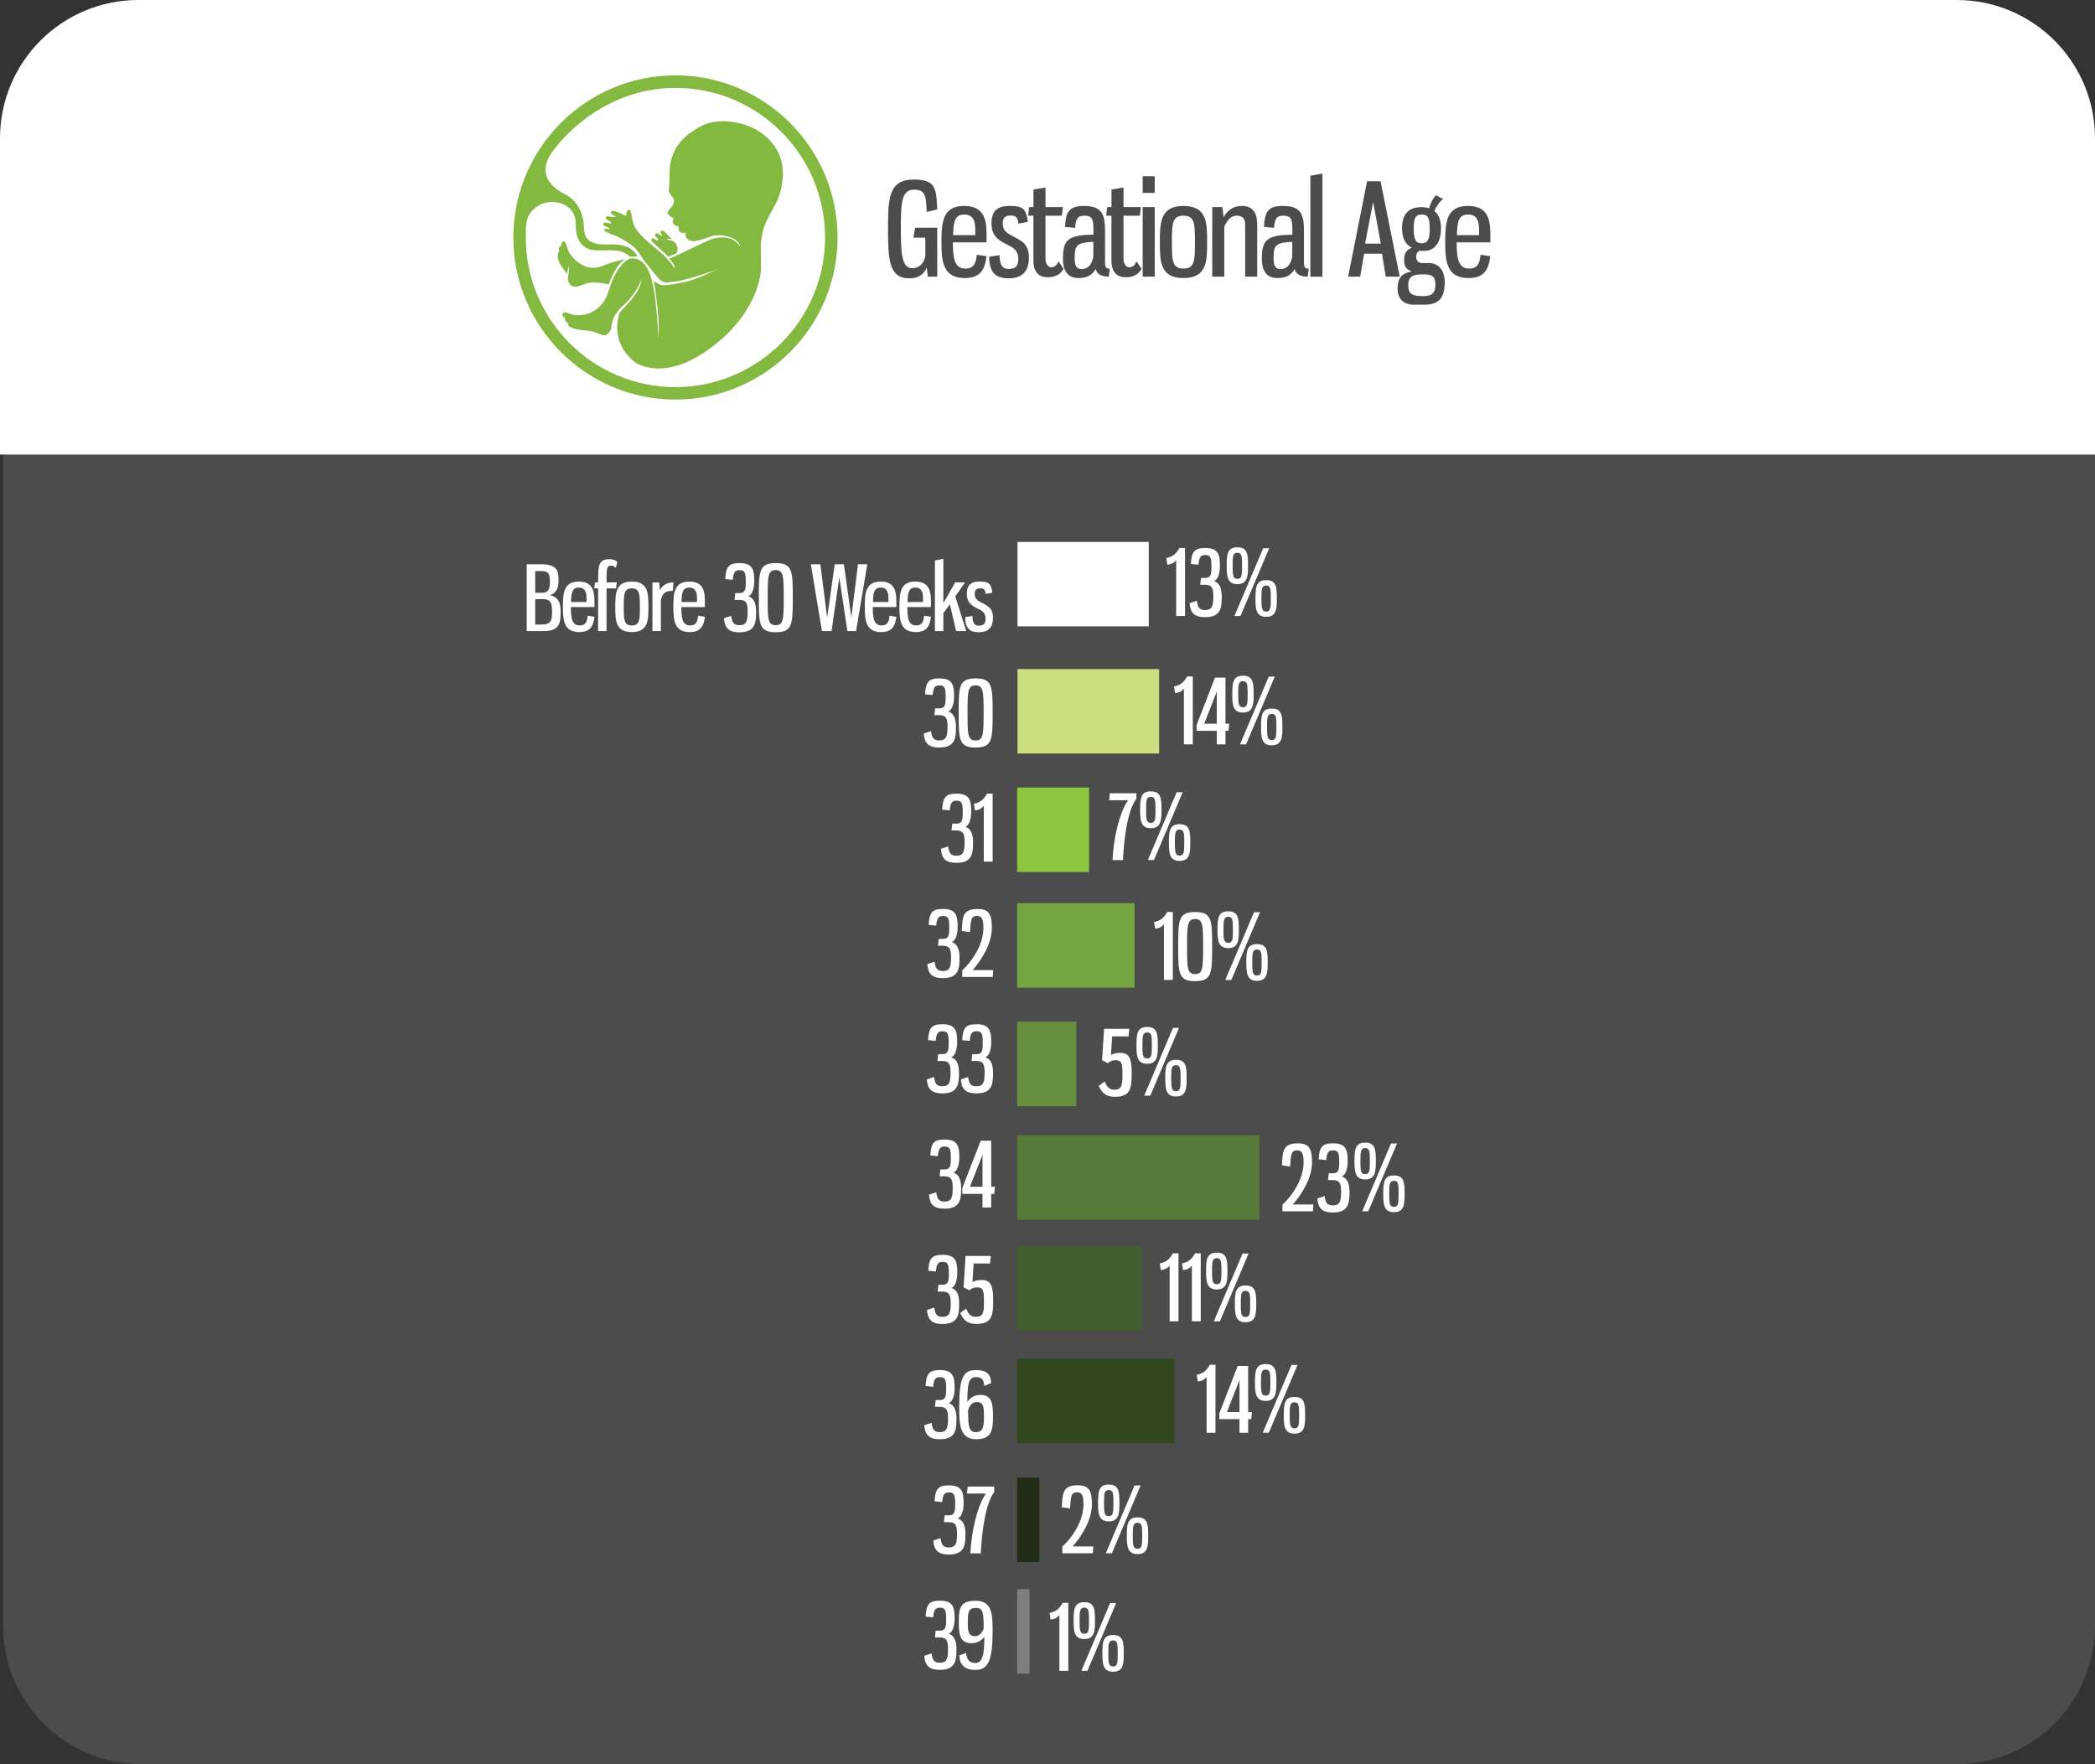 <svg xmlns="http://www.w3.org/2000/svg" xmlns:xlink="http://www.w3.org/1999/xlink" id="Layer_1" x="0px" y="0px" viewBox="0 0 600 505.24" style="enable-background:new 0 0 600 505.24;" xml:space="preserve"><rect x="0" y="0" width="600" height="505.24" fill="#333333" stroke="none"/><style type="text/css">	.st0{fill-rule:evenodd;clip-rule:evenodd;fill:#4C4C4C;}	.st1{fill-rule:evenodd;clip-rule:evenodd;fill:#FFFFFF;}	.st2{fill:#FFFFFF;}	.st3{fill-rule:evenodd;clip-rule:evenodd;fill:#CBDF80;}	.st4{fill-rule:evenodd;clip-rule:evenodd;fill:#8CC640;}	.st5{fill-rule:evenodd;clip-rule:evenodd;fill:#75A541;}	.st6{fill-rule:evenodd;clip-rule:evenodd;fill:#658F3D;}	.st7{fill-rule:evenodd;clip-rule:evenodd;fill:#567A37;}	.st8{fill-rule:evenodd;clip-rule:evenodd;fill:#42602D;}	.st9{fill-rule:evenodd;clip-rule:evenodd;fill:#33471F;}	.st10{fill-rule:evenodd;clip-rule:evenodd;fill:#212C17;}	.st11{fill-rule:evenodd;clip-rule:evenodd;fill:#7F7F7F;}	.st12{fill:#4C4C4D;}	.st13{fill:#84B941;}</style><path id="grey_box" class="st0" d="M40.5,0.88h519.88C582.26,0.88,600,18.62,600,40.5v425.12c0,21.88-17.74,39.62-39.62,39.62H40.5 c-21.88,0-39.62-17.74-39.62-39.62V40.5C0.88,18.62,18.62,0.88,40.5,0.88L40.5,0.88z"></path><path id="white_header" class="st1" d="M39.62,0h520.76C582.26,0,600,17.74,600,39.62v90.55H0V39.62C0,17.74,17.74,0,39.62,0 L39.62,0z"></path><g>	<path class="st2" d="M334.02,159.82c1.87-0.36,2.88-1.28,3.75-2.88h1.62v19.47h-2.54v-16.02c-0.33,0.59-1.26,1.23-2.52,1.33  L334.02,159.82z"></path>	<path class="st2" d="M349.38,162.21c0,1.82-0.54,3.83-1.7,4.21c1.72,0.54,2.23,2.26,2.23,4.47c0,3.18-0.28,5.86-4.73,5.86  c-3.44,0-4.26-1.52-4.49-4.01l2.08-0.69c0.26,1.75,0.62,2.67,2.36,2.67c2.11,0,2.36-1.34,2.36-4.01c0-2.26-0.39-3.24-2.39-3.24  h-1.36l0.21-1.95h1.16c1.52,0,1.85-0.72,1.85-3.08c0-2.49-0.13-3.49-1.75-3.49c-1.41,0-1.77,0.69-1.98,2.77l-2.16-0.21  c0.21-3.42,0.87-4.57,4.13-4.57C349.09,156.94,349.38,159.08,349.38,162.21z"></path>	<path class="st2" d="M357.44,162.03c0,2.98-0.13,5.26-3.06,5.26c-2.9,0-3.06-2.29-3.06-5.26c0-3.21,0.15-5.29,3.06-5.29  C357.31,156.74,357.44,158.82,357.44,162.03z M353.02,162.03c0,2.67,0.08,3.75,1.36,3.75s1.34-1.08,1.34-3.75  c0-2.7-0.05-3.72-1.34-3.72S353.02,159.33,353.02,162.03z M353.54,176.41l8.24-19.41h1.72l-8.22,19.41H353.54z M365.68,171.4  c0,3-0.13,5.26-3.06,5.26c-2.9,0-3.06-2.26-3.06-5.26c0-3.21,0.15-5.26,3.06-5.26C365.55,166.14,365.68,168.19,365.68,171.4z   M361.27,171.4c0,2.67,0.08,3.75,1.36,3.75c1.28,0,1.33-1.08,1.33-3.75c0-2.7-0.05-3.72-1.33-3.72  C361.34,167.68,361.27,168.71,361.27,171.4z"></path></g><g>	<path class="st2" d="M336.24,196.6c1.87-0.36,2.88-1.28,3.75-2.88h1.62v19.47h-2.54v-16.02c-0.33,0.59-1.26,1.23-2.52,1.33  L336.24,196.6z"></path>	<path class="st2" d="M342.71,207.62l5.26-13.56h3v13.2h1.08l-0.21,2.03h-0.87v3.9h-2.49v-3.9h-5.78V207.62z M348.48,207.26v-9.19  l-3.6,9.19H348.48z"></path>	<path class="st2" d="M359.04,198.81c0,2.98-0.13,5.26-3.06,5.26c-2.9,0-3.06-2.29-3.06-5.26c0-3.21,0.15-5.29,3.06-5.29  C358.91,193.52,359.04,195.6,359.04,198.81z M354.62,198.81c0,2.67,0.08,3.75,1.36,3.75s1.34-1.08,1.34-3.75  c0-2.7-0.05-3.72-1.34-3.72S354.62,196.12,354.62,198.81z M355.13,213.19l8.24-19.41h1.72l-8.22,19.41H355.13z M367.28,208.19  c0,3-0.13,5.26-3.06,5.26c-2.9,0-3.06-2.26-3.06-5.26c0-3.21,0.15-5.26,3.06-5.26C367.15,202.92,367.28,204.98,367.28,208.19z   M362.87,208.19c0,2.67,0.08,3.75,1.36,3.75c1.28,0,1.33-1.08,1.33-3.75c0-2.7-0.05-3.72-1.33-3.72  C362.94,204.46,362.87,205.49,362.87,208.19z"></path></g><g>	<path class="st2" d="M317.86,227.18h7.6v1.57c-2.44,3.13-3.54,10.99-3.85,17.57h-2.98c0.31-6.6,1.98-13.53,4.44-17.13h-5.42  L317.86,227.18z"></path>	<path class="st2" d="M332.65,231.93c0,2.98-0.13,5.26-3.06,5.26c-2.9,0-3.06-2.29-3.06-5.26c0-3.21,0.15-5.29,3.06-5.29  C332.52,226.64,332.65,228.72,332.65,231.93z M328.23,231.93c0,2.67,0.08,3.75,1.36,3.75s1.34-1.08,1.34-3.75  c0-2.7-0.05-3.72-1.34-3.72S328.23,229.23,328.23,231.93z M328.75,246.31l8.24-19.41h1.72l-8.22,19.41H328.75z M340.89,241.3  c0,3-0.13,5.26-3.06,5.26c-2.9,0-3.06-2.26-3.06-5.26c0-3.21,0.15-5.26,3.06-5.26C340.76,236.03,340.89,238.09,340.89,241.3z   M336.48,241.3c0,2.67,0.08,3.75,1.36,3.75c1.28,0,1.33-1.08,1.33-3.75c0-2.7-0.05-3.72-1.33-3.72  C336.55,237.58,336.48,238.6,336.48,241.3z"></path></g><g>	<path class="st2" d="M330.52,264.07c1.87-0.36,2.88-1.28,3.75-2.88h1.62v19.47h-2.54v-16.02c-0.33,0.59-1.26,1.23-2.52,1.33  L330.52,264.07z"></path>	<path class="st2" d="M347.16,271.11c0,7.63-0.1,9.89-4.88,9.89c-4.8,0-4.85-2.29-4.85-9.89c0-7.63,0.05-9.91,4.85-9.91  C347.06,261.2,347.16,263.46,347.16,271.11z M339.97,271.11c0,6.19,0.05,7.86,2.31,7.86c2.21,0,2.29-1.67,2.29-7.86  c0-6.19-0.08-7.91-2.29-7.91C340.05,263.2,339.97,264.92,339.97,271.11z"></path>	<path class="st2" d="M354.81,266.28c0,2.98-0.13,5.26-3.06,5.26c-2.9,0-3.06-2.29-3.06-5.26c0-3.21,0.15-5.29,3.06-5.29  C354.68,260.99,354.81,263.07,354.81,266.28z M350.4,266.28c0,2.67,0.08,3.75,1.36,3.75s1.34-1.08,1.34-3.75  c0-2.7-0.05-3.72-1.34-3.72S350.4,263.59,350.4,266.28z M350.91,280.66l8.24-19.41h1.72l-8.22,19.41H350.91z M363.06,275.65  c0,3-0.13,5.26-3.06,5.26c-2.9,0-3.06-2.26-3.06-5.26c0-3.21,0.15-5.26,3.06-5.26C362.93,270.39,363.06,272.44,363.06,275.65z   M358.64,275.65c0,2.67,0.08,3.75,1.36,3.75c1.28,0,1.33-1.08,1.33-3.75c0-2.7-0.05-3.72-1.33-3.72  C358.72,271.93,358.64,272.96,358.64,275.65z"></path></g><g>	<path class="st2" d="M318.51,296.81l-0.33,5.37c0.59-0.44,1.49-0.64,2.72-0.64c2.67,0,3.21,1.93,3.21,5.8  c0,4.29-0.28,6.78-4.85,6.78c-2.46,0-3.59-1.03-4.6-3.13l1.72-1.26c0.57,1.49,1.31,2.36,2.7,2.36c2.34,0,2.39-1.46,2.39-4.57  c0-2.77-0.15-3.88-1.9-3.88c-0.95,0-1.64,0.26-2.26,0.85l-1.67-0.85l0.56-8.99h7.24l-0.23,2.16H318.51z"></path>	<path class="st2" d="M331.6,299.4c0,2.98-0.13,5.26-3.06,5.26c-2.9,0-3.06-2.29-3.06-5.26c0-3.21,0.15-5.29,3.06-5.29  C331.47,294.11,331.6,296.19,331.6,299.4z M327.19,299.4c0,2.67,0.08,3.75,1.36,3.75s1.34-1.08,1.34-3.75  c0-2.7-0.05-3.72-1.34-3.72S327.19,296.71,327.19,299.4z M327.7,313.79l8.24-19.41h1.72l-8.22,19.41H327.7z M339.85,308.78  c0,3-0.13,5.26-3.06,5.26c-2.9,0-3.06-2.26-3.06-5.26c0-3.21,0.15-5.26,3.06-5.26C339.72,303.51,339.85,305.57,339.85,308.78z   M335.43,308.78c0,2.67,0.08,3.75,1.36,3.75c1.28,0,1.33-1.08,1.33-3.75c0-2.7-0.05-3.72-1.33-3.72  C335.51,305.05,335.43,306.08,335.43,308.78z"></path></g><g>	<path class="st2" d="M369.49,334.07l-2.34-0.33c0.18-4.19,0.33-6.29,4.55-6.29c3.21,0,4.06,1.51,4.06,5.39  c0,4.7-3.08,9.37-5.52,12.12h5.91l-0.13,1.95h-8.73v-1.9c3.18-2.93,6.06-7.63,6.06-12.17c0-2.54-0.51-3.39-1.85-3.39  C369.82,329.45,369.72,330.58,369.49,334.07z"></path>	<path class="st2" d="M385.97,332.71c0,1.82-0.54,3.83-1.7,4.21c1.72,0.54,2.23,2.26,2.23,4.47c0,3.18-0.28,5.86-4.73,5.86  c-3.44,0-4.26-1.52-4.49-4.01l2.08-0.69c0.26,1.75,0.62,2.67,2.36,2.67c2.11,0,2.36-1.33,2.36-4.01c0-2.26-0.39-3.24-2.39-3.24  h-1.36l0.21-1.95h1.16c1.52,0,1.85-0.72,1.85-3.08c0-2.49-0.13-3.49-1.75-3.49c-1.41,0-1.77,0.69-1.98,2.77l-2.16-0.21  c0.21-3.42,0.87-4.57,4.13-4.57C385.69,327.45,385.97,329.58,385.97,332.71z"></path>	<path class="st2" d="M394.04,332.53c0,2.98-0.13,5.26-3.06,5.26c-2.9,0-3.06-2.29-3.06-5.26c0-3.21,0.15-5.29,3.06-5.29  C393.91,327.24,394.04,329.32,394.04,332.53z M389.62,332.53c0,2.67,0.08,3.75,1.36,3.75s1.34-1.08,1.34-3.75  c0-2.7-0.05-3.72-1.34-3.72S389.62,329.84,389.62,332.53z M390.13,346.91l8.24-19.41h1.72l-8.22,19.41H390.13z M402.28,341.9  c0,3-0.13,5.26-3.06,5.26c-2.9,0-3.06-2.26-3.06-5.26c0-3.21,0.15-5.26,3.06-5.26C402.15,336.64,402.28,338.69,402.28,341.9z   M397.86,341.9c0,2.67,0.08,3.75,1.36,3.75c1.28,0,1.33-1.08,1.33-3.75c0-2.7-0.05-3.72-1.33-3.72  C397.94,338.18,397.86,339.21,397.86,341.9z"></path></g><g>	<path class="st2" d="M332.15,361.83c1.87-0.36,2.88-1.28,3.75-2.88h1.62v19.47h-2.54V362.4c-0.33,0.59-1.26,1.23-2.52,1.33  L332.15,361.83z"></path>	<path class="st2" d="M338.52,361.83c1.87-0.36,2.88-1.28,3.75-2.88h1.62v19.47h-2.54V362.4c-0.33,0.59-1.26,1.23-2.52,1.33  L338.52,361.83z"></path>	<path class="st2" d="M351.54,364.04c0,2.98-0.13,5.26-3.06,5.26c-2.9,0-3.06-2.29-3.06-5.26c0-3.21,0.15-5.29,3.06-5.29  C351.41,358.75,351.54,360.83,351.54,364.04z M347.12,364.04c0,2.67,0.08,3.75,1.36,3.75s1.34-1.08,1.34-3.75  c0-2.7-0.05-3.72-1.34-3.72S347.12,361.35,347.12,364.04z M347.63,378.42l8.24-19.41h1.72l-8.22,19.41H347.63z M359.78,373.42  c0,3-0.13,5.26-3.06,5.26c-2.9,0-3.06-2.26-3.06-5.26c0-3.21,0.15-5.26,3.06-5.26C359.65,368.15,359.78,370.21,359.78,373.42z   M355.36,373.42c0,2.67,0.08,3.75,1.36,3.75c1.28,0,1.33-1.08,1.33-3.75c0-2.7-0.05-3.72-1.33-3.72  C355.44,369.69,355.36,370.72,355.36,373.42z"></path></g><g>	<path class="st2" d="M342.74,393.74c1.87-0.36,2.88-1.28,3.75-2.88h1.62v19.47h-2.54v-16.02c-0.33,0.59-1.26,1.23-2.52,1.33  L342.74,393.74z"></path>	<path class="st2" d="M349.21,404.76l5.26-13.56h3v13.2h1.08l-0.21,2.03h-0.87v3.9h-2.49v-3.9h-5.78V404.76z M354.99,404.4v-9.19  l-3.6,9.19H354.99z"></path>	<path class="st2" d="M365.54,395.95c0,2.98-0.13,5.26-3.06,5.26c-2.9,0-3.06-2.29-3.06-5.26c0-3.21,0.15-5.29,3.06-5.29  C365.42,390.66,365.54,392.74,365.54,395.95z M361.13,395.95c0,2.67,0.08,3.75,1.36,3.75s1.34-1.08,1.34-3.75  c0-2.7-0.05-3.72-1.34-3.72S361.13,393.26,361.13,395.95z M361.64,410.33l8.24-19.41h1.72l-8.22,19.41H361.64z M373.79,405.33  c0,3-0.13,5.26-3.06,5.26c-2.9,0-3.06-2.26-3.06-5.26c0-3.21,0.15-5.26,3.06-5.26C373.66,400.06,373.79,402.12,373.79,405.33z   M369.37,405.33c0,2.67,0.08,3.75,1.36,3.75c1.28,0,1.33-1.08,1.33-3.75c0-2.7-0.05-3.72-1.33-3.72  C369.45,401.6,369.37,402.63,369.37,405.33z"></path></g><g>	<path class="st2" d="M306.45,432l-2.34-0.33c0.18-4.19,0.33-6.29,4.55-6.29c3.21,0,4.06,1.51,4.06,5.39c0,4.7-3.08,9.37-5.52,12.12  h5.91l-0.13,1.95h-8.73v-1.9c3.18-2.93,6.06-7.63,6.06-12.17c0-2.54-0.51-3.39-1.85-3.39C306.79,427.38,306.68,428.51,306.45,432z"></path>	<path class="st2" d="M320.6,430.46c0,2.98-0.13,5.26-3.06,5.26c-2.9,0-3.06-2.29-3.06-5.26c0-3.21,0.15-5.29,3.06-5.29  C320.47,425.17,320.6,427.25,320.6,430.46z M316.18,430.46c0,2.67,0.08,3.75,1.36,3.75s1.34-1.08,1.34-3.75  c0-2.7-0.05-3.72-1.34-3.72S316.18,427.76,316.18,430.46z M316.7,444.84l8.24-19.41h1.72l-8.22,19.41H316.7z M328.84,439.83  c0,3-0.13,5.26-3.06,5.26c-2.9,0-3.06-2.26-3.06-5.26c0-3.21,0.15-5.26,3.06-5.26C328.72,434.57,328.84,436.62,328.84,439.83z   M324.43,439.83c0,2.67,0.08,3.75,1.36,3.75c1.28,0,1.33-1.08,1.33-3.75c0-2.7-0.05-3.72-1.33-3.72  C324.5,436.11,324.43,437.13,324.43,439.83z"></path></g><g>	<path class="st2" d="M300.58,461.94c1.87-0.36,2.88-1.28,3.75-2.88h1.62v19.47h-2.54V462.5c-0.33,0.59-1.26,1.23-2.52,1.33  L300.58,461.94z"></path>	<path class="st2" d="M313.6,464.15c0,2.98-0.13,5.26-3.06,5.26c-2.9,0-3.06-2.29-3.06-5.26c0-3.21,0.15-5.29,3.06-5.29  C313.47,458.86,313.6,460.94,313.6,464.15z M309.18,464.15c0,2.67,0.08,3.75,1.36,3.75s1.34-1.08,1.34-3.75  c0-2.7-0.05-3.72-1.34-3.72S309.18,461.45,309.18,464.15z M309.69,478.53l8.24-19.41h1.72l-8.22,19.41H309.69z M321.84,473.52  c0,3-0.13,5.26-3.06,5.26c-2.9,0-3.06-2.26-3.06-5.26c0-3.21,0.15-5.26,3.06-5.26C321.71,468.26,321.84,470.31,321.84,473.52z   M317.42,473.52c0,2.67,0.08,3.75,1.36,3.75c1.28,0,1.33-1.08,1.33-3.75c0-2.7-0.05-3.72-1.33-3.72  C317.5,469.8,317.42,470.82,317.42,473.52z"></path></g><polygon class="st1" points="291.41,155.21 329,155.21 329,179.38 291.41,179.38 291.41,155.21 "></polygon><polygon class="st3" points="291.41,191.62 331.97,191.62 331.97,215.8 291.41,215.8 291.41,191.62 "></polygon><polygon class="st4" points="291.31,225.54 311.92,225.54 311.92,249.74 291.31,249.74 291.31,225.54 "></polygon><polygon class="st5" points="291.31,258.67 324.93,258.67 324.93,282.87 291.31,282.87 291.31,258.67 "></polygon><polygon class="st6" points="291.31,292.61 308.26,292.61 308.26,316.82 291.31,316.82 291.31,292.61 "></polygon><polygon class="st7" points="291.31,325.13 360.7,325.13 360.7,349.33 291.31,349.33 291.31,325.13 "></polygon><polygon class="st8" points="291.31,356.84 326.96,356.84 326.96,381.04 291.31,381.04 291.31,356.84 "></polygon><polygon class="st9" points="291.31,389.15 336.32,389.15 336.32,413.36 291.31,413.36 291.31,389.15 "></polygon><polygon class="st10" points="291.31,423.17 297.69,423.17 297.69,447.38 291.31,447.38 291.31,423.17 "></polygon><polygon class="st11" points="291.31,455.11 294.84,455.11 294.84,479.31 291.31,479.31 291.31,455.11 "></polygon><g>	<g>		<path class="st12" d="M268.42,65.22v14.01h-2.68l-0.33-2.6c-0.66,1.61-1.98,3.08-5.03,3.08c-5.87,0-6.05-5.58-6.05-14.31   c0-8.51,0.18-13.98,7.3-13.98c6.38,0,6.53,2.46,6.79,8.55l-3.01,0.73c-0.22-4.59-0.33-6.38-3.63-6.38   c-3.59,0-3.78,3.71-3.78,11.08c0,6.86,0.18,11.41,3.23,11.41c2.13,0,3.56-1.54,3.78-3.71v-5.03h-3.41l0.48-2.86H268.42z"></path>		<path class="st12" d="M282.55,67.86v1.54h-9.65c0.04,4,0.18,7.52,3.59,7.52c2.42,0,3.01-1.5,3.26-3.96l2.79,0.4   c-0.51,4.11-1.94,6.27-6.27,6.27c-6.31,0-6.64-4.99-6.64-10.27c0-5.72,0.33-10.38,6.49-10.38   C282.44,58.98,282.55,63.79,282.55,67.86z M272.97,67.35h6.35v-1.47c0-2.42-0.51-4.44-3.15-4.44   C273.27,61.44,273.08,63.86,272.97,67.35z"></path>		<path class="st12" d="M294.4,63.53l-2.71,0.51c-0.26-1.65-0.55-2.31-2.2-2.31c-1.43,0-2.31,0.51-2.31,2.13   c0,1.47,0.44,2.42,2.02,3.3c3.23,1.8,5.47,2.42,5.47,6.64c0,3.78-1.76,5.91-5.87,5.91c-3.71,0-5.5-1.76-5.5-6.2l2.97-0.44   c0,2.13,0.48,3.96,2.5,3.96c2.35,0,2.86-1.1,2.86-2.9c0-2.2-1.17-3.12-3.12-4.04c-2.9-1.39-4.55-2.75-4.55-6.13   c0-3.01,1.14-4.99,5.21-4.99C293.29,58.98,293.85,60.08,294.4,63.53z"></path>		<path class="st12" d="M299.42,59.31h4.99l-0.29,2.46h-4.7v12.36c0,1.5,0.84,2.42,1.61,2.42c1.06,0,1.61-0.59,2.13-1.69l1.43,2.13   c-0.62,1.25-2.09,2.42-4.44,2.42c-2.64,0-4.18-1.47-4.18-4.84v-12.8h-1.5l0.26-2.46h1.25v-5.03l3.45-0.59V59.31z"></path>		<path class="st12" d="M316.48,66.1v9.28c0,1.43,0.66,1.58,1.36,1.58l-0.29,2.27c-2.49,0-3.48-0.99-3.74-2.2   c-0.92,1.61-2.24,2.6-4.95,2.6c-3.49,0-4.44-2.71-4.44-5.43c0-5.21,1.1-6.97,8.73-6.97v-1.5c0-2.79-0.26-3.96-2.6-3.96   c-1.98,0-2.46,0.99-2.64,3.48L305,65c0.26-4.15,0.99-6.02,5.46-6.02C315.56,58.98,316.48,61.37,316.48,66.1z M313.14,69.25   c-4.7,0.26-5.36,0.84-5.36,4.73c0,1.98,0.44,3.08,1.94,3.08c1.91,0,2.97-1.28,3.41-3.56V69.25z"></path>		<path class="st12" d="M321.76,59.31h4.99l-0.29,2.46h-4.7v12.36c0,1.5,0.84,2.42,1.61,2.42c1.06,0,1.61-0.59,2.13-1.69l1.43,2.13   c-0.62,1.25-2.09,2.42-4.44,2.42c-2.64,0-4.18-1.47-4.18-4.84v-12.8h-1.5l0.26-2.46h1.25v-5.03l3.45-0.59V59.31z"></path>		<path class="st12" d="M330.71,55.24h-3.45v-4.77h3.45V55.24z M330.71,79.23h-3.45V59.31h3.45V79.23z"></path>		<path class="st12" d="M345.72,69.36c0,5.43-0.07,10.27-6.79,10.27s-6.75-4.84-6.75-10.27c0-5.5,0.07-10.38,6.75-10.38   C345.68,58.98,345.72,63.86,345.72,69.36z M335.63,69.36c0,5.25,0.07,7.56,3.3,7.56c3.23,0,3.3-2.31,3.3-7.56   c0-5.28-0.07-7.59-3.3-7.59C335.7,61.77,335.63,64.08,335.63,69.36z"></path>		<path class="st12" d="M350.41,62.21c1.17-2.02,2.75-3.23,5.28-3.23c3.48,0,4.37,2.57,4.37,5.32v14.93h-3.45V64.12   c0-1.47-0.81-2.35-2.31-2.35c-1.69,0-2.6,0.92-3.67,3.12v14.34h-3.45V59.31h2.9C350.19,59.86,350.38,61.51,350.41,62.21z"></path>		<path class="st12" d="M373.45,66.1v9.28c0,1.43,0.66,1.58,1.36,1.58l-0.29,2.27c-2.49,0-3.48-0.99-3.74-2.2   c-0.92,1.61-2.24,2.6-4.95,2.6c-3.49,0-4.44-2.71-4.44-5.43c0-5.21,1.1-6.97,8.73-6.97v-1.5c0-2.79-0.26-3.96-2.6-3.96   c-1.98,0-2.46,0.99-2.64,3.48l-2.9-0.26c0.26-4.15,0.99-6.02,5.46-6.02C372.53,58.98,373.45,61.37,373.45,66.1z M370.11,69.25   c-4.7,0.26-5.36,0.84-5.36,4.73c0,1.98,0.44,3.08,1.94,3.08c1.91,0,2.97-1.28,3.41-3.56V69.25z"></path>		<path class="st12" d="M375.29,79.23V50.33l3.45-0.62v29.53H375.29z"></path>		<path class="st12" d="M395.79,72.66h-5.1l-1.14,6.57h-3.45l5.43-27.33h3.85l5.5,27.33h-4L395.79,72.66z M390.95,69.77h4.51   l-2.2-11.96L390.95,69.77z"></path>		<path class="st12" d="M407.82,71.86c-0.44,0-0.88,0-1.28-0.04c-0.66,0.37-0.95,0.84-0.95,1.8c0,0.84,0.51,1.72,1.72,1.72h1.94   c2.35,0,4.51,1.61,4.51,5.5c0,4.62-1.8,6.42-5.8,6.42h-3.08c-3.12,0-4.62-1.94-4.62-4.55c0-3.26,1.32-4.51,4.07-4.95   c-1.47-0.59-2.2-1.28-2.2-3.41c0-1.91,0.81-2.97,2.27-3.37c-2.05-1.03-2.86-2.97-2.86-5.61c0-3.01,0.99-6.05,5.61-6.05   c0.81,0,1.54,0.15,2.13,0.33c0.48-1.58,1.17-2.97,1.98-3.74l2.05,1.1c-0.99,0.66-1.94,2.09-2.53,3.41   c1.47,1.14,1.91,3.08,1.91,4.95C412.7,68.81,411.38,71.86,407.82,71.86z M407.53,84.81c2.64,0,3.56-0.92,3.56-3.34   c0-2.35-1.06-2.9-3.38-2.9c-2.97,0-4.4,0.48-4.4,3.08S404.56,84.81,407.53,84.81z M409.47,65.44c0-3.01-0.51-4-2.31-4   s-2.27,1.06-2.27,4c0,2.97,0.48,4.22,2.27,4.22C408.92,69.66,409.47,68.48,409.47,65.44z"></path>		<path class="st12" d="M426.83,67.86v1.54h-9.65c0.04,4,0.18,7.52,3.59,7.52c2.42,0,3.01-1.5,3.26-3.96l2.79,0.4   c-0.51,4.11-1.94,6.27-6.27,6.27c-6.31,0-6.64-4.99-6.64-10.27c0-5.72,0.33-10.38,6.49-10.38   C426.72,58.98,426.83,63.79,426.83,67.86z M417.25,67.35h6.35v-1.47c0-2.42-0.51-4.44-3.15-4.44   C417.55,61.44,417.36,63.86,417.25,67.35z"></path>	</g></g><g>	<path class="st2" d="M150.86,161.6h4.03c4.7,0,5.08,1.82,5.08,4.73c0,2.03-0.69,3.67-2.49,4.11c2.29,0.49,3.08,2.13,3.08,4.44  c0,3.29-0.08,5.85-4.78,5.85h-4.93V161.6z M153.27,169.77h1.93c2.05,0,2.29-1.33,2.29-3.24c0-2.23-0.41-2.98-2.52-2.98h-1.69  V169.77z M153.27,178.86h1.85c2.9,0,2.98-1.36,2.98-3.88c0-2.21-0.39-3.39-2.59-3.39h-2.23V178.86z"></path>	<path class="st2" d="M170.25,172.78v1.08h-6.75c0.03,2.8,0.13,5.26,2.52,5.26c1.7,0,2.11-1.05,2.29-2.77l1.95,0.28  c-0.36,2.88-1.36,4.39-4.39,4.39c-4.42,0-4.65-3.49-4.65-7.19c0-4.01,0.23-7.27,4.54-7.27  C170.17,166.56,170.25,169.93,170.25,172.78z M163.54,172.42h4.44v-1.03c0-1.69-0.36-3.11-2.21-3.11  C163.75,168.28,163.62,169.98,163.54,172.42z"></path>	<path class="st2" d="M176.43,168.51h-2.72v12.22h-2.41v-12.22h-1.1l0.21-1.72h0.9v-1.95c0-3.7,0.87-4.7,3.26-4.7  c1.16,0,1.87,0.39,2.23,0.82l-0.44,1.72c-0.33-0.41-0.77-0.67-1.33-0.67c-0.98,0-1.31,0.39-1.31,3.06v1.72h2.93L176.43,168.51z"></path>	<path class="st2" d="M185.7,173.83c0,3.8-0.05,7.19-4.75,7.19c-4.7,0-4.73-3.39-4.73-7.19c0-3.85,0.05-7.27,4.73-7.27  C185.68,166.56,185.7,169.98,185.7,173.83z M178.64,173.83c0,3.67,0.05,5.29,2.31,5.29c2.26,0,2.31-1.62,2.31-5.29  c0-3.7-0.05-5.32-2.31-5.32C178.69,168.51,178.64,170.13,178.64,173.83z"></path>	<path class="st2" d="M188.76,166.79c0.13,0.69,0.21,1.46,0.21,2.29c0.67-1.44,2.13-2.29,3.93-2.29l-0.21,2.41  c-2.36,0-3.11,0.95-3.42,2.83v8.71h-2.41v-13.94H188.76z"></path>	<path class="st2" d="M201.88,172.78v1.08h-6.75c0.03,2.8,0.13,5.26,2.52,5.26c1.7,0,2.11-1.05,2.29-2.77l1.95,0.28  c-0.36,2.88-1.36,4.39-4.39,4.39c-4.42,0-4.65-3.49-4.65-7.19c0-4.01,0.23-7.27,4.54-7.27  C201.81,166.56,201.88,169.93,201.88,172.78z M195.18,172.42h4.44v-1.03c0-1.69-0.36-3.11-2.21-3.11  C195.38,168.28,195.26,169.98,195.18,172.42z"></path>	<path class="st2" d="M216.01,166.54c0,1.82-0.54,3.83-1.7,4.21c1.72,0.54,2.23,2.26,2.23,4.47c0,3.18-0.28,5.86-4.73,5.86  c-3.44,0-4.26-1.52-4.49-4.01l2.08-0.69c0.26,1.75,0.62,2.67,2.36,2.67c2.11,0,2.36-1.34,2.36-4.01c0-2.26-0.39-3.24-2.39-3.24  h-1.36l0.21-1.95h1.16c1.52,0,1.85-0.72,1.85-3.08c0-2.49-0.13-3.49-1.75-3.49c-1.41,0-1.77,0.69-1.98,2.77l-2.16-0.21  c0.21-3.42,0.87-4.57,4.13-4.57C215.72,161.27,216.01,163.4,216.01,166.54z"></path>	<path class="st2" d="M227.05,171.18c0,7.63-0.1,9.89-4.88,9.89c-4.8,0-4.85-2.29-4.85-9.89c0-7.63,0.05-9.91,4.85-9.91  C226.95,161.27,227.05,163.53,227.05,171.18z M219.86,171.18c0,6.19,0.05,7.86,2.31,7.86c2.21,0,2.29-1.67,2.29-7.86  s-0.08-7.91-2.29-7.91C219.93,163.27,219.86,164.99,219.86,171.18z"></path>	<path class="st2" d="M239.07,161.6h2.62l2.13,15.23l1.9-15.23h2.67l-3.21,19.13h-2.49l-2.31-15.38l-2.23,15.38h-2.75l-3.18-19.13  h2.72l1.95,15.28L239.07,161.6z"></path>	<path class="st2" d="M256.71,172.78v1.08h-6.75c0.03,2.8,0.13,5.26,2.52,5.26c1.7,0,2.11-1.05,2.29-2.77l1.95,0.28  c-0.36,2.88-1.36,4.39-4.39,4.39c-4.42,0-4.65-3.49-4.65-7.19c0-4.01,0.23-7.27,4.54-7.27  C256.63,166.56,256.71,169.93,256.71,172.78z M250.01,172.42h4.44v-1.03c0-1.69-0.36-3.11-2.21-3.11  C250.21,168.28,250.08,169.98,250.01,172.42z"></path>	<path class="st2" d="M266.62,172.78v1.08h-6.75c0.03,2.8,0.13,5.26,2.52,5.26c1.7,0,2.11-1.05,2.29-2.77l1.95,0.28  c-0.36,2.88-1.36,4.39-4.39,4.39c-4.42,0-4.65-3.49-4.65-7.19c0-4.01,0.23-7.27,4.54-7.27  C266.54,166.56,266.62,169.93,266.62,172.78z M259.92,172.42h4.44v-1.03c0-1.69-0.36-3.11-2.21-3.11  C260.12,168.28,260,169.98,259.92,172.42z"></path>	<path class="st2" d="M272.04,173.08l-1.87,2.52v5.14h-2.41V160.5l2.41-0.44v12.71l3.39-5.98h2.83l-2.8,4.01l3.13,9.94h-2.88  L272.04,173.08z"></path>	<path class="st2" d="M284.21,169.75l-1.9,0.36c-0.18-1.16-0.38-1.62-1.54-1.62c-1,0-1.62,0.36-1.62,1.49  c0,1.03,0.31,1.69,1.41,2.31c2.26,1.26,3.83,1.69,3.83,4.65c0,2.65-1.23,4.13-4.11,4.13c-2.59,0-3.85-1.23-3.85-4.34l2.08-0.31  c0,1.49,0.33,2.77,1.75,2.77c1.64,0,2-0.77,2-2.03c0-1.54-0.82-2.18-2.18-2.82c-2.03-0.98-3.18-1.93-3.18-4.29  c0-2.11,0.8-3.49,3.65-3.49C283.44,166.56,283.83,167.33,284.21,169.75z"></path>	<path class="st2" d="M273.25,199.55c0,1.82-0.54,3.83-1.7,4.21c1.72,0.54,2.23,2.26,2.23,4.47c0,3.18-0.28,5.86-4.73,5.86  c-3.44,0-4.26-1.52-4.49-4.01l2.08-0.69c0.26,1.75,0.62,2.67,2.36,2.67c2.11,0,2.36-1.34,2.36-4.01c0-2.26-0.39-3.24-2.39-3.24  h-1.36l0.21-1.95h1.16c1.52,0,1.85-0.72,1.85-3.08c0-2.49-0.13-3.49-1.75-3.49c-1.41,0-1.77,0.69-1.98,2.77l-2.16-0.21  c0.21-3.42,0.87-4.57,4.13-4.57C272.96,194.29,273.25,196.42,273.25,199.55z"></path>	<path class="st2" d="M284.29,204.2c0,7.63-0.1,9.89-4.88,9.89c-4.8,0-4.85-2.29-4.85-9.89c0-7.63,0.05-9.91,4.85-9.91  C284.19,194.29,284.29,196.55,284.29,204.2z M277.1,204.2c0,6.19,0.05,7.86,2.31,7.86c2.21,0,2.29-1.67,2.29-7.86  s-0.08-7.91-2.29-7.91C277.17,196.29,277.1,198.01,277.1,204.2z"></path>	<path class="st2" d="M278.15,232.57c0,1.82-0.54,3.83-1.7,4.21c1.72,0.54,2.23,2.26,2.23,4.47c0,3.18-0.28,5.86-4.73,5.86  c-3.44,0-4.26-1.52-4.49-4.01l2.08-0.69c0.26,1.75,0.62,2.67,2.36,2.67c2.11,0,2.36-1.34,2.36-4.01c0-2.26-0.39-3.24-2.39-3.24  h-1.36l0.21-1.95h1.16c1.52,0,1.85-0.72,1.85-3.08c0-2.49-0.13-3.49-1.75-3.49c-1.41,0-1.77,0.69-1.98,2.77l-2.16-0.21  c0.21-3.42,0.87-4.57,4.13-4.57C277.87,227.3,278.15,229.44,278.15,232.57z"></path>	<path class="st2" d="M278.92,230.18c1.87-0.36,2.88-1.28,3.75-2.88h1.62v19.47h-2.54v-16.02c-0.33,0.59-1.26,1.23-2.52,1.34  L278.92,230.18z"></path>	<path class="st2" d="M274.27,265.59c0,1.82-0.54,3.83-1.7,4.21c1.72,0.54,2.23,2.26,2.23,4.47c0,3.18-0.28,5.86-4.73,5.86  c-3.44,0-4.26-1.52-4.49-4.01l2.08-0.69c0.26,1.75,0.62,2.67,2.36,2.67c2.11,0,2.36-1.33,2.36-4.01c0-2.26-0.39-3.24-2.39-3.24  h-1.36l0.21-1.95h1.16c1.52,0,1.85-0.72,1.85-3.08c0-2.49-0.13-3.49-1.75-3.49c-1.41,0-1.77,0.69-1.98,2.77l-2.16-0.21  c0.21-3.42,0.87-4.57,4.13-4.57C273.99,260.32,274.27,262.45,274.27,265.59z"></path>	<path class="st2" d="M277.79,266.95l-2.34-0.33c0.18-4.19,0.33-6.29,4.55-6.29c3.21,0,4.06,1.51,4.06,5.39  c0,4.7-3.08,9.37-5.52,12.12h5.91l-0.13,1.95h-8.73v-1.9c3.18-2.93,6.06-7.63,6.06-12.17c0-2.54-0.51-3.39-1.85-3.39  C278.12,262.32,278.02,263.45,277.79,266.95z"></path>	<path class="st2" d="M274.12,298.6c0,1.82-0.54,3.83-1.7,4.21c1.72,0.54,2.23,2.26,2.23,4.47c0,3.18-0.28,5.86-4.73,5.86  c-3.44,0-4.26-1.52-4.49-4.01l2.08-0.69c0.26,1.75,0.62,2.67,2.36,2.67c2.11,0,2.36-1.33,2.36-4.01c0-2.26-0.39-3.24-2.39-3.24  h-1.36l0.21-1.95h1.16c1.52,0,1.85-0.72,1.85-3.08c0-2.49-0.13-3.49-1.75-3.49c-1.41,0-1.77,0.69-1.98,2.77l-2.16-0.21  c0.21-3.42,0.87-4.57,4.13-4.57C273.84,293.34,274.12,295.47,274.12,298.6z"></path>	<path class="st2" d="M283.88,298.6c0,1.82-0.54,3.83-1.7,4.21c1.72,0.54,2.23,2.26,2.23,4.47c0,3.18-0.28,5.86-4.73,5.86  c-3.44,0-4.26-1.52-4.49-4.01l2.08-0.69c0.26,1.75,0.62,2.67,2.36,2.67c2.11,0,2.36-1.33,2.36-4.01c0-2.26-0.39-3.24-2.39-3.24  h-1.36l0.21-1.95h1.16c1.52,0,1.85-0.72,1.85-3.08c0-2.49-0.13-3.49-1.75-3.49c-1.41,0-1.77,0.69-1.98,2.77l-2.16-0.21  c0.21-3.42,0.87-4.57,4.13-4.57C283.59,293.34,283.88,295.47,283.88,298.6z"></path>	<path class="st2" d="M274.74,331.62c0,1.82-0.54,3.83-1.7,4.21c1.72,0.54,2.23,2.26,2.23,4.47c0,3.18-0.28,5.86-4.73,5.86  c-3.44,0-4.26-1.52-4.49-4.01l2.08-0.69c0.26,1.75,0.62,2.67,2.36,2.67c2.11,0,2.36-1.33,2.36-4.01c0-2.26-0.39-3.24-2.39-3.24  h-1.36l0.21-1.95h1.16c1.52,0,1.85-0.72,1.85-3.08c0-2.49-0.13-3.49-1.75-3.49c-1.41,0-1.77,0.69-1.98,2.77l-2.16-0.21  c0.21-3.42,0.87-4.57,4.13-4.57C274.45,326.35,274.74,328.49,274.74,331.62z"></path>	<path class="st2" d="M275.61,340.25l5.26-13.56h3v13.2h1.08l-0.21,2.03h-0.87v3.9h-2.49v-3.9h-5.78V340.25z M281.39,339.89v-9.19  l-3.6,9.19H281.39z"></path>	<path class="st2" d="M274.17,364.64c0,1.82-0.54,3.83-1.7,4.21c1.72,0.54,2.23,2.26,2.23,4.47c0,3.18-0.28,5.86-4.73,5.86  c-3.44,0-4.26-1.52-4.49-4.01l2.08-0.69c0.26,1.75,0.62,2.67,2.36,2.67c2.11,0,2.36-1.33,2.36-4.01c0-2.26-0.39-3.24-2.39-3.24  h-1.36l0.21-1.95h1.16c1.52,0,1.85-0.72,1.85-3.08c0-2.49-0.13-3.49-1.75-3.49c-1.41,0-1.77,0.69-1.98,2.77l-2.16-0.21  c0.21-3.42,0.87-4.57,4.13-4.57C273.89,359.37,274.17,361.5,274.17,364.64z"></path>	<path class="st2" d="M278.84,361.86l-0.33,5.37c0.59-0.44,1.49-0.64,2.72-0.64c2.67,0,3.21,1.93,3.21,5.8  c0,4.29-0.28,6.78-4.85,6.78c-2.46,0-3.59-1.03-4.6-3.13l1.72-1.26c0.57,1.49,1.31,2.36,2.7,2.36c2.34,0,2.39-1.46,2.39-4.57  c0-2.77-0.15-3.88-1.9-3.88c-0.95,0-1.64,0.26-2.26,0.85l-1.67-0.85l0.56-8.99h7.24l-0.23,2.16H278.84z"></path>	<path class="st2" d="M273.4,397.65c0,1.82-0.54,3.83-1.7,4.21c1.72,0.54,2.23,2.26,2.23,4.47c0,3.18-0.28,5.86-4.73,5.86  c-3.44,0-4.26-1.52-4.49-4.01l2.08-0.69c0.26,1.75,0.62,2.67,2.36,2.67c2.11,0,2.36-1.33,2.36-4.01c0-2.26-0.39-3.24-2.39-3.24  h-1.36l0.21-1.95h1.16c1.52,0,1.85-0.72,1.85-3.08c0-2.49-0.13-3.49-1.75-3.49c-1.41,0-1.77,0.69-1.98,2.77l-2.16-0.21  c0.21-3.42,0.87-4.57,4.13-4.57C273.12,392.39,273.4,394.52,273.4,397.65z"></path>	<path class="st2" d="M277.05,401.53c0.8-1.36,2.31-2.05,3.67-2.05c3.42,0,3.67,2.59,3.67,6.11c0,3.98-0.36,6.6-4.83,6.6  c-4.73,0-4.85-4.37-4.85-9.27c0-8.27,1.16-10.53,4.73-10.53c3.18,0,4.29,1.08,4.42,3.75l-1.98,0.77c-0.13-1.62-0.51-2.52-2.31-2.52  C277.35,394.39,277.07,396.32,277.05,401.53z M277.25,403.92c0.05,4.49,0.15,6.24,2.26,6.24c2.13,0,2.29-1.8,2.29-4.34  c0-3-0.13-4.29-2.08-4.29C278.64,401.53,277.66,402.43,277.25,403.92z"></path>	<path class="st2" d="M275.97,430.67c0,1.82-0.54,3.83-1.7,4.21c1.72,0.54,2.23,2.26,2.23,4.47c0,3.18-0.28,5.86-4.73,5.86  c-3.44,0-4.26-1.52-4.49-4.01l2.08-0.69c0.26,1.75,0.62,2.67,2.36,2.67c2.11,0,2.36-1.33,2.36-4.01c0-2.26-0.39-3.24-2.39-3.24  h-1.36l0.21-1.95h1.16c1.52,0,1.85-0.72,1.85-3.08c0-2.49-0.13-3.49-1.75-3.49c-1.41,0-1.77,0.69-1.98,2.77l-2.16-0.21  c0.21-3.42,0.87-4.57,4.13-4.57C275.69,425.41,275.97,427.54,275.97,430.67z"></path>	<path class="st2" d="M277.15,425.74h7.6v1.57c-2.44,3.13-3.54,10.99-3.85,17.57h-2.98c0.31-6.6,1.98-13.53,4.44-17.13h-5.42  L277.15,425.74z"></path>	<path class="st2" d="M273.4,463.69c0,1.82-0.54,3.83-1.7,4.21c1.72,0.54,2.23,2.26,2.23,4.47c0,3.18-0.28,5.86-4.73,5.86  c-3.44,0-4.26-1.52-4.49-4.01l2.08-0.69c0.26,1.75,0.62,2.67,2.36,2.67c2.11,0,2.36-1.33,2.36-4.01c0-2.26-0.39-3.24-2.39-3.24  h-1.36l0.21-1.95h1.16c1.52,0,1.85-0.72,1.85-3.08c0-2.49-0.13-3.49-1.75-3.49c-1.41,0-1.77,0.69-1.98,2.77l-2.16-0.21  c0.21-3.42,0.87-4.57,4.13-4.57C273.12,458.42,273.4,460.56,273.4,463.69z"></path>	<path class="st2" d="M281.92,468.77c-0.74,1.03-2.13,1.85-3.67,1.85c-3.39,0-3.65-2.59-3.65-6.06c0-4.03,0.36-6.11,4.83-6.11  c4.72,0,4.85,3.83,4.85,8.73c0,8.27-1.26,11.07-4.85,11.07c-3.16,0-4.57-1.44-4.7-4.13l1.95-0.74c0.13,1.62,0.82,2.9,2.62,2.9  C281.49,476.27,281.9,473.78,281.92,468.77z M281.72,466.46c-0.03-4.57-0.08-5.96-2.23-5.96c-2.13,0-2.31,1.26-2.31,3.98  c0,2.83,0.13,4.11,2.13,4.11C280.36,468.59,281.26,467.67,281.72,466.46z"></path></g><g>	<path class="st13" d="M186.61,68.95c-0.09-0.15-0.12-0.48,0.08-0.57c0.12-0.35,0.58-0.05,1.48,0.52c0.04,0.02,0.46-0.1,0.3-0.42  c-0.12-0.24-0.69-0.61-0.73-0.76c-0.22-0.26-0.18-0.42-0.07-0.62c0.38-0.65,1.32,0.02,1.8,0.45c0.03,0.03,0.25-0.04,0.22-0.08  c-0.39-0.45-0.64-0.93-0.44-1.21c0.3-0.41,0.87-0.22,1.48,0.47c0.33,0.34,1.08,1.02,1.62,1.74c-1.41-0.1-1.61,0.05-1.36,0.14  c0.85,0.15,1.02,0.17,1.75,0.43c-0.01-0.02,0-0.01,0,0c1.25,0.74,1.72,2.34,0.98,3.5c-0.74,0.32-1.48,0.63-2.23,0.92  c-0.03,0-0.06,0.01-0.1,0.02c-1.12-1.15-4.44-4.03-3.98-3.68C187.09,69.52,186.69,69.24,186.61,68.95z"></path>	<path class="st13" d="M160.75,70.35c-0.08-0.4,0.09-1.17,0.61-1.2c0.73-0.03,0.8,0.91,0.93,1.31c0.32,0.98,0.5,1.63,1.1,2.45  c2.36,3.17,5.71,4.7,9.35,3.18c1.64-0.69,3.62-1.32,6.11-1.82c0.07-0.01,0.09,0.09,0.03,0.12c-1.83,0.87-3.56,4.35-4.51,7.04  c-0.15-0.03-0.31-0.05-0.45-0.08c-1.6-0.31-3.66-0.6-5.3-0.33c-1.38,0.23-2.69,1.06-3.72,1.09c-1.69,0.05-1.97-1.02-2.3-2.32  c0.14-1.11,0.49-2.23,0.3-3.37c-0.01-0.07-0.12-0.07-0.12,0.01c-0.03,0.74-0.26,1.41-0.56,2.05c-0.18-0.46-0.41-0.92-0.77-1.34  c-0.95-1.11-2.46-3.53-1.29-5.27C159.84,71.19,160.29,70.44,160.75,70.35z"></path>	<path class="st13" d="M162.91,89.78c1.05,0.31,1.74,0.55,2.83,0.51c4.23-0.16,7.34-2.79,8.55-6.92c0.18-0.61,0.75-2.08,0.98-2.75  c0.45-1.28,2.18-5.03,4.76-6.37c0.66-0.34,1.12-0.28,2.02-0.16c1.36,0.39,3.27,1.08,4.6,6.16c0.12,0.48,0.25,1.02,0.38,1.59  c0.82,3.73,1.14,8.98,1.38,12.1c0.06,0.75,0.04,1.85-0.01,3c0.77-4.78-0.47-11.61-1.1-16.53c0.03,0.03,1.01,0.87,1.84,1.16  c1.44,0.51,7.49-0.9,7.89-1.02c3.01-0.84,5.61-2.14,8.45-3.5c-2.48,1.03-5.13,1.83-8.08,2.67c-0.53,0.15-1.07,0.3-1.63,0.46  c-0.78,0.22-2.98,0.57-4.24,0.7c0,0-1.06,0.4-2.54-0.75c-0.22-0.17-2.82-3.3-4.13-4.99c-1.15-1.49-2.05-3.25-3.15-4.23  c-1.28-1.15-4-2.91-6.06-3.64c-0.43-0.09-2.74-1.08-2.66-1.35c0.09-0.27,0.02-0.62,1.34-0.26c0,0,0.89-0.17-0.84-0.78  c-0.17-0.12-0.88-0.29-0.72-0.75c-0.03-0.92,2.14,0.16,2.28-0.24c0.02-0.05-0.02-0.27-0.06-0.3c-0.28-0.17-0.92-0.46-1.05-0.61  c-0.36-0.19-0.46-0.41-0.42-0.69c0.12-0.91,2.44,0.38,2.67-0.28c0.02-0.05,0.09-0.05,0.04-0.09c-0.71-0.53-1.45-0.61-1.27-1.12  c0.2-0.58,0.74-0.48,2-0.03c0.54,0.23,1.63,0.71,2.17,1c0.12,0.06,0.25-0.03,0.24-0.17c-0.09-1.07,0.78-2.2,1.19-1.21  c0.45,1.09,0.36,2.45,1,4.11c0.31,0.65,0.75,1.29,1.21,1.92c0.35,0.48,1.09,1.27,1.76,1.88c1.97,1.79,4.58,3.79,5.94,5.18  c0.38,0.39,2.28,2.38,2.87,3.62c-0.19-1.24-0.5-1.71-1.7-3.04c3.57-1.33,10.8-5.3,13.01-5.81c4.86-1.13,7.19,1.68,7.31,2.65  c0.02-2.88-4.99-3.77-7.25-3.47c-0.55-0.01-2.07,0.7-3.6,1.15c-1.03,0.24-2.14,0.64-3.02,0.43c-2.35-0.54-1.58-2.54-1.88-2.4  c-0.65,0.31-2.19,0.08-1.82-1.76c-1.71-0.14-2.08-1.31-1.44-2.28c-4.11-2.18,0.53-2.63,0.04-5.45c-0.15-0.65-1.61-1.79-1.45-2.83  c0.08-0.5,0.12-1.2,0.14-1.7c0.07-1.27,0.08-1.73,0.07-3c-0.03-2.62,0.59-8.19,6.75-12.1c1.55-0.99,5.53-4.14,13.71-2.1  c4.3,1.07,12.72,5.4,11.96,15.61c-0.52,6.9-3.56,8.98-5.34,14.03c-0.63,1.77-0.91,4.3-0.94,4.99c0,0.02,0.04,5.11,0.06,6.24  c0.08,4.57-2.68,13.69-12.08,21.54c-7.21,6.01-12.3,7.17-14.78,7.54c-2.17,0.32-5.17,0.39-8.42-1.09  c-2.74-1.63-7.45-6.49-5.43-14.11c0.11-0.4,0.31-0.76,0.6-1.06c3.19-3.32,5.7-6.17,5.89-9.29c-0.63,2.33-2.7,5.26-4.47,6.99  c-0.92,0.9-1.67,1.39-2.48,2.56c-0.29,0.42-0.55,0.83-0.78,1.24c-1.09,1.92-0.72,3.39-1.32,4.31c-1.64,2.53-2.97,0.11-5.86-0.12  c-2.31-0.19-6.96-0.73-6.03-2.26c-0.77-0.13-1.16-0.98-0.96-1.44c-0.4-0.18-0.98-0.79-0.69-1.26  C161.61,89.14,162.48,89.65,162.91,89.78z"></path></g><path class="st13" d="M193.45,21.58c-25.6,0-46.43,20.83-46.43,46.43s20.83,46.43,46.43,46.43s46.43-20.83,46.43-46.43 S219.05,21.58,193.45,21.58z M193.55,110.87c-23.68,0.06-42.96-19.19-42.96-42.85c0-1.68-0.32-5.55,1.79-7.66 c2.79-2.79,5.51-2.72,7.71-2.27c2.01,0.41,4.81,2.19,4.81,6.03c0,1.63,0.12,3.36,0.93,4.82c0.79,1.44,2.27,2.43,3.88,2.66 c3.44,0.5,7.86-0.91,10.64,1.87h2.24c-2.29-4.31-7.31-3.33-10.19-3.45c-1.42-0.06-3.33-0.53-4.25-1.71 c-0.91-1.17-0.91-2.79-0.99-4.19c-0.17-3.08-2-6.8-5-8.29c-8.12-4.03-6.31-9.29-3.78-12.65c6.97-9.27,19.56-18.01,35.07-18.01 c23.67,0,42.91,19.28,42.85,42.96C236.24,91.62,217.05,110.81,193.55,110.87z"></path></svg>